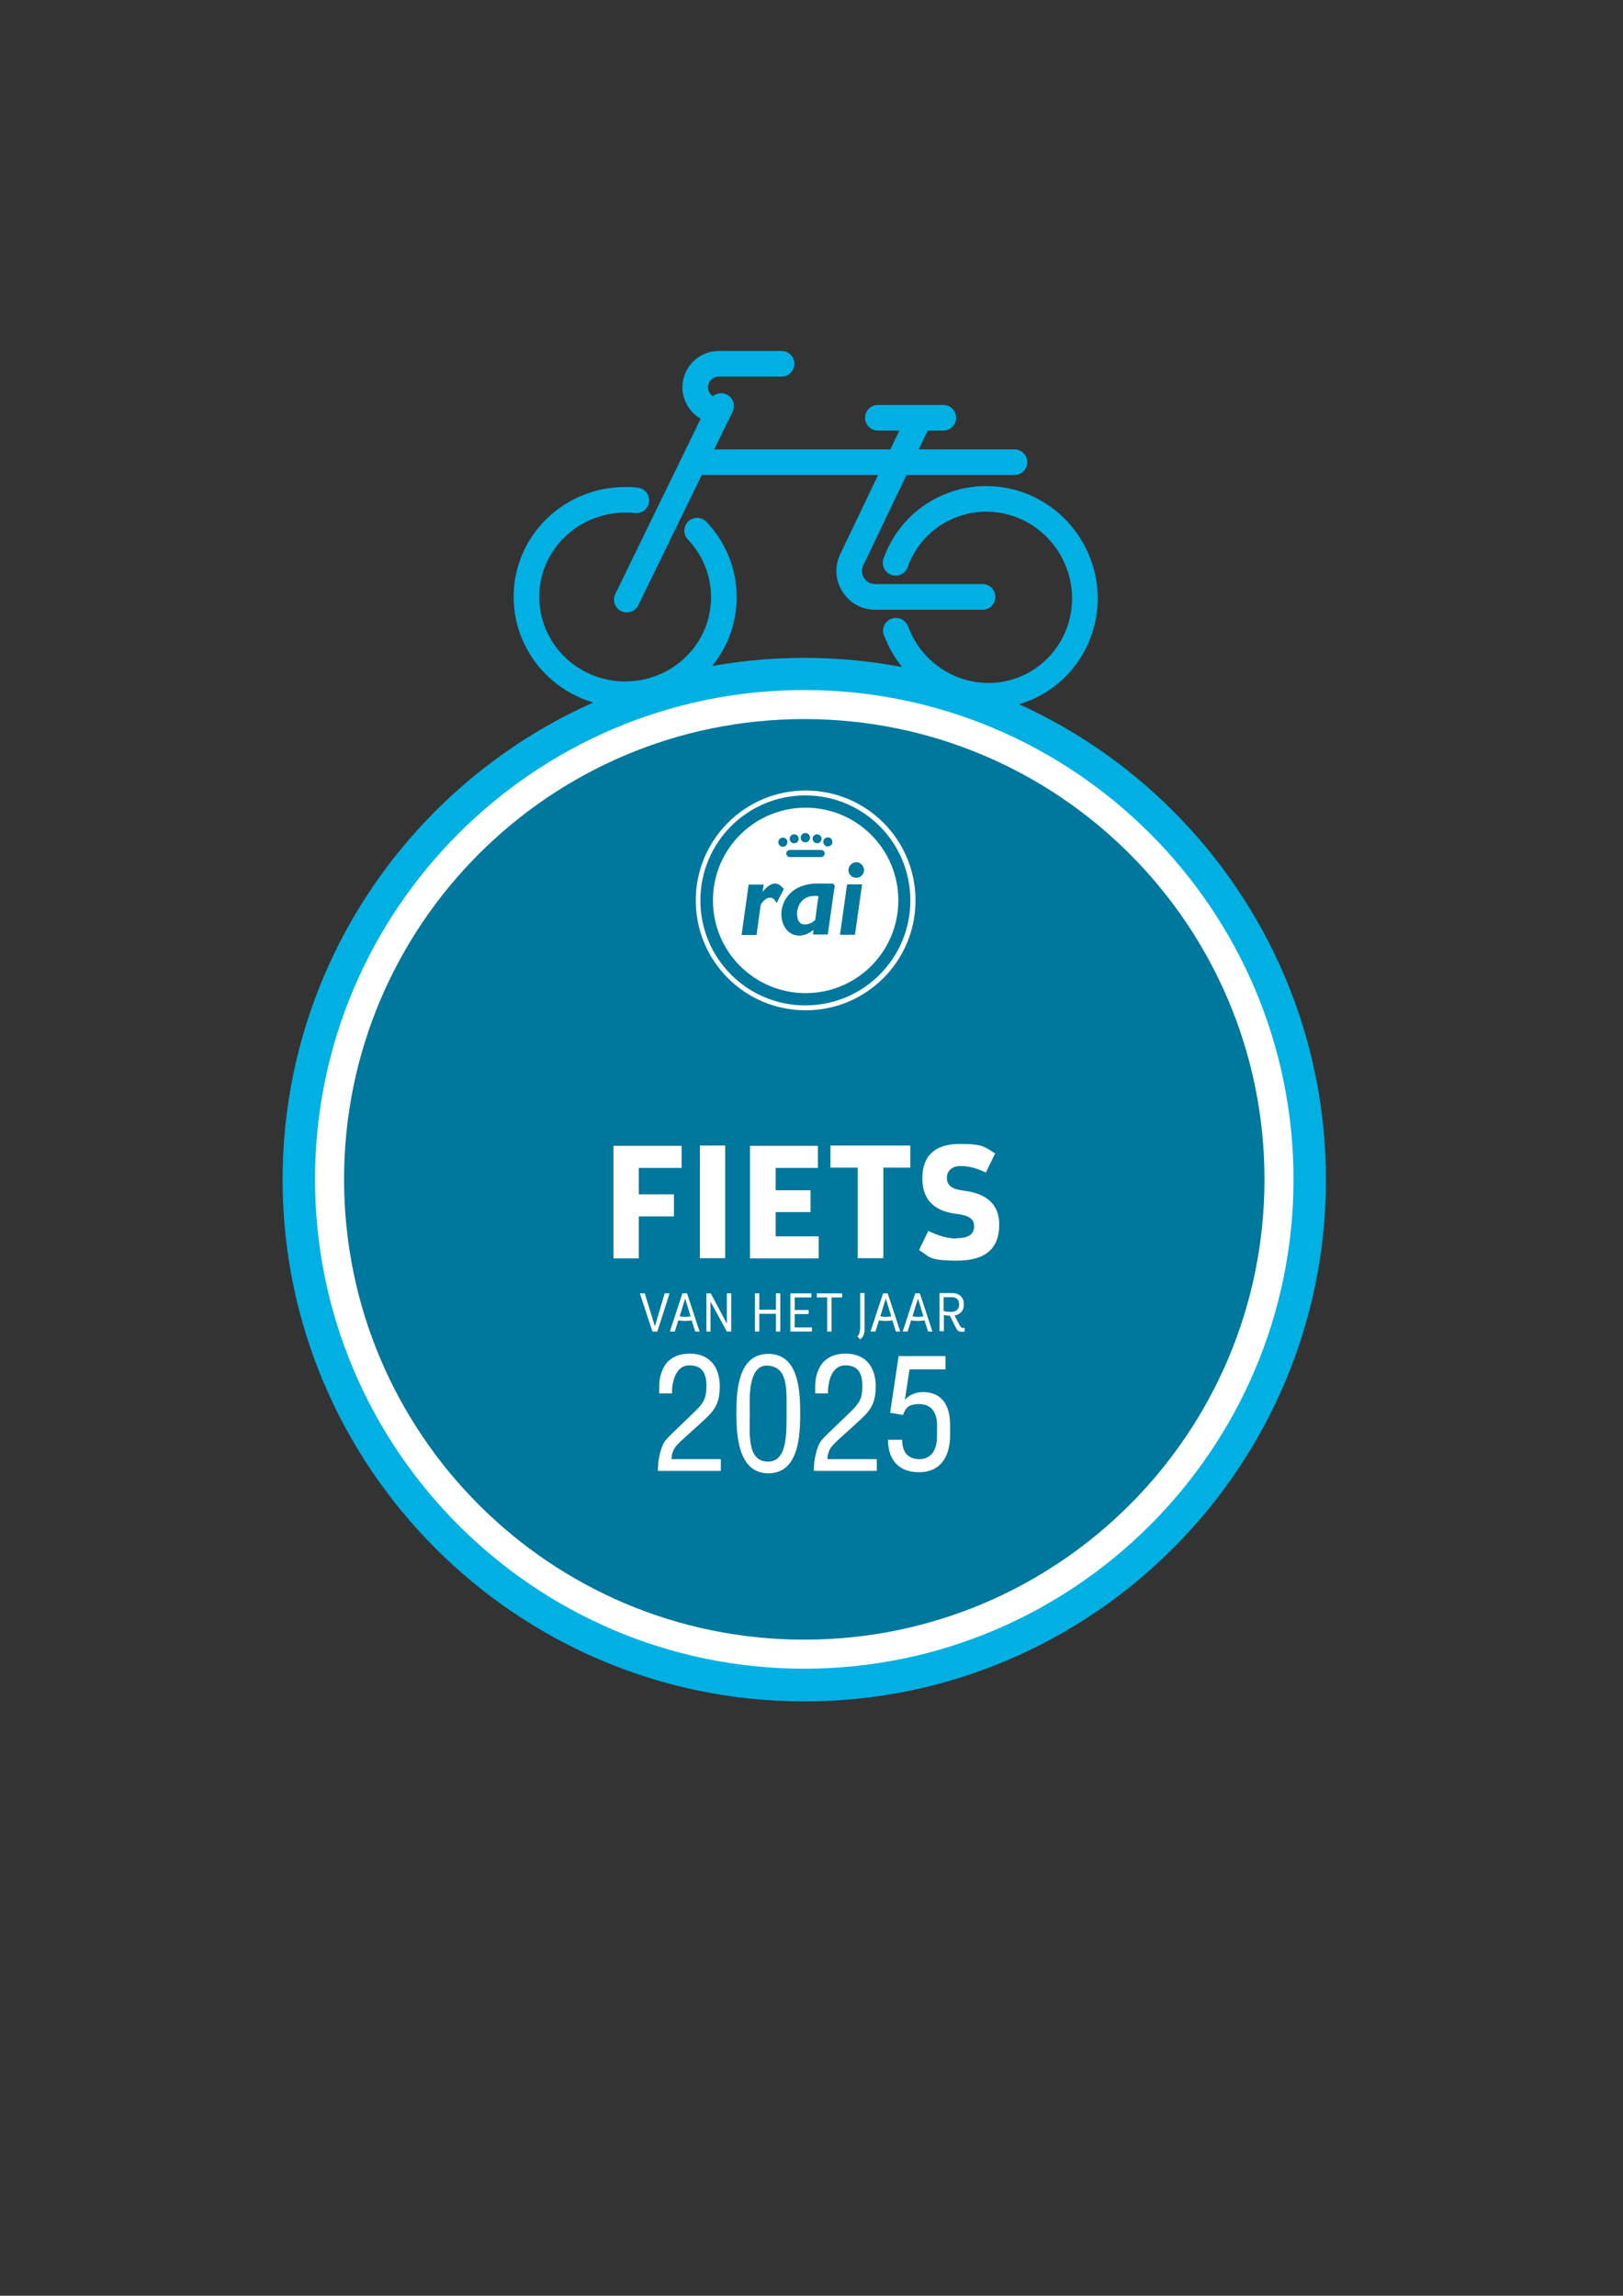<?xml version="1.0" encoding="UTF-8"?>
<svg id="Laag_1" xmlns="http://www.w3.org/2000/svg" version="1.1" viewBox="0 0 595.3 841.9">
  <rect x="0" y="0" width="595.3" height="841.9" fill="#333333" stroke="none"/>
  <!-- Generator: Adobe Illustrator 29.3.0, SVG Export Plug-In . SVG Version: 2.1.0 Build 146)  -->
  <defs>
    <style>
      .st0 {
        fill: #00b0e3;
        stroke-miterlimit: 10;
        stroke-width: 5.7px;
      }

      .st0, .st1 {
        stroke: #00b0e3;
      }

      .st2 {
        fill-rule: evenodd;
      }

      .st2, .st3 {
        fill: #fff;
      }

      .st4 {
        fill: #00779c;
      }

      .st1 {
        fill: none;
        stroke-linecap: round;
        stroke-linejoin: round;
        stroke-width: 9.4px;
      }
    </style>
  </defs>
  <circle class="st3" cx="295.5" cy="432.5" r="185.2"/>
  <path class="st0" d="M295,621.1c-104,0-188.5-84.6-188.5-188.5s84.6-188.5,188.5-188.5,188.5,84.6,188.5,188.5-84.6,188.5-188.5,188.5ZM295,250.2c-100.5,0-182.3,81.8-182.3,182.3s81.8,182.3,182.3,182.3,182.3-81.8,182.3-182.3-81.8-182.3-182.3-182.3Z"/>
  <path class="st4" d="M295,263.7c-93.2,0-168.8,75.6-168.8,168.8s75.6,168.8,168.8,168.8,168.8-75.6,168.8-168.8-75.6-168.8-168.8-168.8Z"/>
  <g>
    <path class="st3" d="M234.3,428.3v9.7h12.9v8.1h-12.9v15.4h-9.3v-41.3h25v8.1h-15.6Z"/>
    <path class="st3" d="M266,420.1v41.3h-9.3v-41.3h9.3Z"/>
    <path class="st3" d="M300.3,453.4v8.1h-25.2v-41.3h24.9v8.1h-15.5v8.2h12.8v8h-12.8v8.9h15.9Z"/>
    <path class="st3" d="M334,428.2h-10v33.2h-9.4v-33.2h-10v-8.1h29.3v8.1Z"/>
    <path class="st3" d="M350.6,454.1c5,0,6.7-1.7,6.7-4.4s-1.8-4-6.8-4.6c-7-.9-12.2-4.4-12.2-13s5-12.6,13.8-12.6,9.2,1.2,12.9,3.5l-3.4,7c-3.2-1.5-6.1-2.4-9.3-2.4s-5,1.9-5,4.3c0,3.4,2.7,4.3,6.6,4.8,6.5.9,12.6,3.8,12.6,12.4s-4.8,13.2-15.5,13.2-10-1.5-13.9-3.9l3.4-7c3.1,1.5,6.6,2.8,10.2,2.8Z"/>
  </g>
  <g>
    <path class="st3" d="M245.6,474.3l-4.5,14h-1.8l-4.6-14h1.8l3.7,12.1,3.6-12.1h1.7Z"/>
    <path class="st3" d="M256.8,488.3h-1.8l-1.3-4.1c-1.6.3-3.2.3-4.9,0l-1.3,4.1h-1.8l4.6-14h1.7l4.6,14ZM253.3,482.7l-2-6.5-2,6.5c1.3.3,2.7.3,4,0Z"/>
    <path class="st3" d="M268.2,474.3v14h-1.6l-6-11v11c0,0-1.5,0-1.5,0v-14h1.6l5.9,11.1v-11.1c0,0,1.5,0,1.5,0Z"/>
    <path class="st3" d="M286.2,474.3v14h-1.6v-6.5h-6.1v6.5h-1.6v-14h1.6v6h6.1v-6h1.6Z"/>
    <path class="st3" d="M297.8,486.8v1.5h-7.9v-14h7.7v1.5h-6.1v4.6h5.1v1.5h-5.1v4.9h6.3Z"/>
    <path class="st3" d="M308.8,475.8h-3.8v12.5h-1.6v-12.5h-3.8v-1.5h9.3v1.5Z"/>
    <path class="st3" d="M315.5,487.5v-13.3h1.6v13.5c0,1.6-.6,2.7-1.6,3.5l-1-1.1c.6-.6.9-1.4.9-2.6Z"/>
    <path class="st3" d="M330.4,488.3h-1.8l-1.3-4.1c-1.6.3-3.2.3-4.9,0l-1.3,4.1h-1.8l4.6-14h1.7l4.6,14ZM326.9,482.7l-2-6.5-2,6.5c1.3.3,2.7.3,4,0Z"/>
    <path class="st3" d="M342.2,488.3h-1.8l-1.3-4.1c-1.6.3-3.2.3-4.9,0l-1.3,4.1h-1.8l4.6-14h1.7l4.6,14ZM338.7,482.7l-2-6.5-2,6.5c1.3.3,2.7.3,4,0Z"/>
    <path class="st3" d="M353.8,487v1.3c-.3,0-.7.1-1.1.1-1,0-1.6-.4-2.3-1.9l-2-4c-.7,0-1.5-.1-2.2-.3v6h-1.6v-14h4.7c2.6,0,4.2,1.7,4.2,3.8v.7c0,2-1.4,3.4-3.4,3.7l1.9,3.6c.4.7.7,1,1.2,1s.5,0,.7-.1ZM346.1,480.8c.9.2,1.7.3,2.7.3,2.1,0,3-1.1,3-2.6v-.2c0-1.5-.9-2.6-2.6-2.6h-3.1v5.1Z"/>
  </g>
  <g>
    <path class="st3" d="M333.9,330.2c0,21.3-17.2,38.5-38.5,38.5s-38.5-17.2-38.5-38.5,17.2-38.5,38.5-38.5,38.5,17.2,38.5,38.5M295.5,289.9c-22.2,0-40.3,18-40.3,40.3s18,40.3,40.3,40.3,40.3-18,40.3-40.3-18-40.3-40.3-40.3"/>
    <path class="st2" d="M329.5,330.2c0,18.8-15.2,34-34,34s-34-15.2-34-34,15.2-34,34-34,34,15.2,34,34M284.9,331.1l2.6-5.1c-1.3-1.5-2.2-2-3.3-2s-2.8.9-4.5,3.1h0c0,0,.4-2.7.4-2.7h-5.5l-2.6,18.5h5.5l1.5-11c.6-1.2,2-2.7,3.3-2.7s1.7.6,2.6,2M292.4,335.5c0,2.2,1,3.5,2.7,3.5s2.7-.6,3.9-1.6l1.2-8.8c-6.8-.7-7.9,4.6-7.9,6.9M303.7,342.7h-5.5l.2-1.7c-1.8,1.4-3.4,2.1-5.3,2.1-3.7,0-6.5-3.3-6.5-7.9s3.4-11.2,13.4-11.2,3.9.2,6.2.6l-2.6,18.2ZM316.2,324.3h-5.5l-2.6,18.5h5.5l2.6-18.5ZM316.9,319.1c0-1.6-1.3-2.9-2.8-2.9s-2.9,1.3-2.9,2.9,1.3,2.8,2.9,2.8,2.8-1.3,2.8-2.8M302.5,313h0c0-.7-.6-1.3-1.3-1.3h-11.5c-.7,0-1.3.6-1.3,1.3s.6,1.3,1.3,1.3h11.5c.7,0,1.3-.6,1.3-1.3M297.1,307.2c0,.9-.7,1.7-1.7,1.7s-1.7-.7-1.7-1.7.7-1.7,1.7-1.7,1.7.7,1.7,1.7M301.3,307.9c-.2.9-1,1.5-1.9,1.3-.9-.2-1.5-1-1.3-1.9.2-.9,1-1.5,1.9-1.3.9.2,1.5,1,1.3,1.9M305.2,309.4c-.3.8-1.3,1.2-2.2.9-.8-.3-1.2-1.3-.9-2.2.3-.8,1.3-1.2,2.2-.9.8.3,1.2,1.3.9,2.2M292.9,307.3c.2.9-.4,1.8-1.3,1.9-.9.2-1.8-.4-1.9-1.3-.2-.9.4-1.8,1.3-1.9.9-.2,1.8.4,1.9,1.3M288.7,308.2c.3.8,0,1.8-.9,2.2-.8.3-1.8,0-2.2-.9-.3-.8,0-1.8.9-2.2.8-.3,1.8,0,2.2.9"/>
  </g>
  <g>
    <g>
      <path class="st1" d="M255.7,194.6c6.2,6.5,9.9,15.2,9.8,24.8-.2,19.7-16.6,35.4-36.6,35.2-20-.2-36-16.4-35.8-36.1s16.6-35.4,36.6-35.2c1.2,0,2.5,0,3.7.2"/>
      <path class="st1" d="M328.5,206.4c3-8.4,9.1-15.7,17.8-19.9,17.7-8.6,39.1-1.1,47.9,16.9,8.8,18,1.5,39.5-16.2,48.2-17.7,8.6-39.1,1.1-47.9-16.9-.5-1.1-1-2.3-1.5-3.4"/>
      <line class="st1" x1="264.5" y1="148.9" x2="229.9" y2="219.9"/>
      <path class="st1" d="M337.1,153.7l-24.7,51.6c-3,6.3,1.6,13.6,8.6,13.6h39.4"/>
      <line class="st1" x1="322" y1="153.2" x2="346" y2="153.2"/>
      <line class="st1" x1="254.6" y1="169.5" x2="372.1" y2="169.5"/>
    </g>
    <path class="st1" d="M263.6,150.6c-4.8,0-8.6-3.9-8.6-8.6s3.9-8.6,8.6-8.6h23.1"/>
  </g>
  <g>
    <path class="st3" d="M249.4,528.9c-2.1,1.8-3,3.5-3.1,6.2h18.1v4.3h-23.1c0-3.1.5-6.2,1.7-9.3.6-1.5,2.1-3.1,3.4-4.3l8.2-7.9c3.3-3.2,4.5-4.9,4.5-9.6s-1.5-7.6-6.3-7.6-6.4,5.8-6.3,10.3h-4.7v-2.6c0-3.1.8-6.1,2.7-8.6,1.3-1.4,3.7-3.4,8.5-3.4,7.3,0,11,4.9,11,12s-2.5,9.4-6.9,13.4l-7.7,7Z"/>
    <path class="st3" d="M270.1,518.3c0-8,.5-21.8,11.7-21.8s11.7,13.6,11.7,21.8-.5,22-11.7,22-11.7-14.4-11.7-22ZM281.7,536c7.1,0,6.8-10.2,6.8-18.4s.6-16.2-6.8-16.8c-7.6-.5-6.7,12.8-6.7,16.8,0,8.2-1.1,18.4,6.7,18.4Z"/>
    <path class="st3" d="M306.6,528.9c-2.1,1.8-3,3.5-3.1,6.2h18.1v4.3h-23.1c0-3.1.5-6.2,1.7-9.3.6-1.5,2.1-3.1,3.4-4.3l8.2-7.9c3.3-3.2,4.5-4.9,4.5-9.6s-1.5-7.6-6.3-7.6-6.4,5.8-6.3,10.3h-4.7v-2.6c0-3.1.8-6.1,2.7-8.6,1.3-1.4,3.7-3.4,8.5-3.4,7.3,0,11,4.9,11,12s-2.5,9.4-6.9,13.4l-7.7,7Z"/>
  </g>
  <path class="st3" d="M325.9,528h5c0,5.1,2.7,7.1,6.3,7.1s6.5-2.3,6.5-8.6v-3.8c0-4.6-2-7.8-6.5-7.8s-5.1,1.9-6,4l-4.7-.8,3.1-20.8h17.2v4.9h-13.2l-1.7,11.2c.9-1.2,3.3-2.9,6.6-2.9,6.4,0,10,4.2,10,12.1v3.6c0,8.2-3.7,13.7-11.4,13.7s-11.4-4.8-11.4-12Z"/>
</svg>